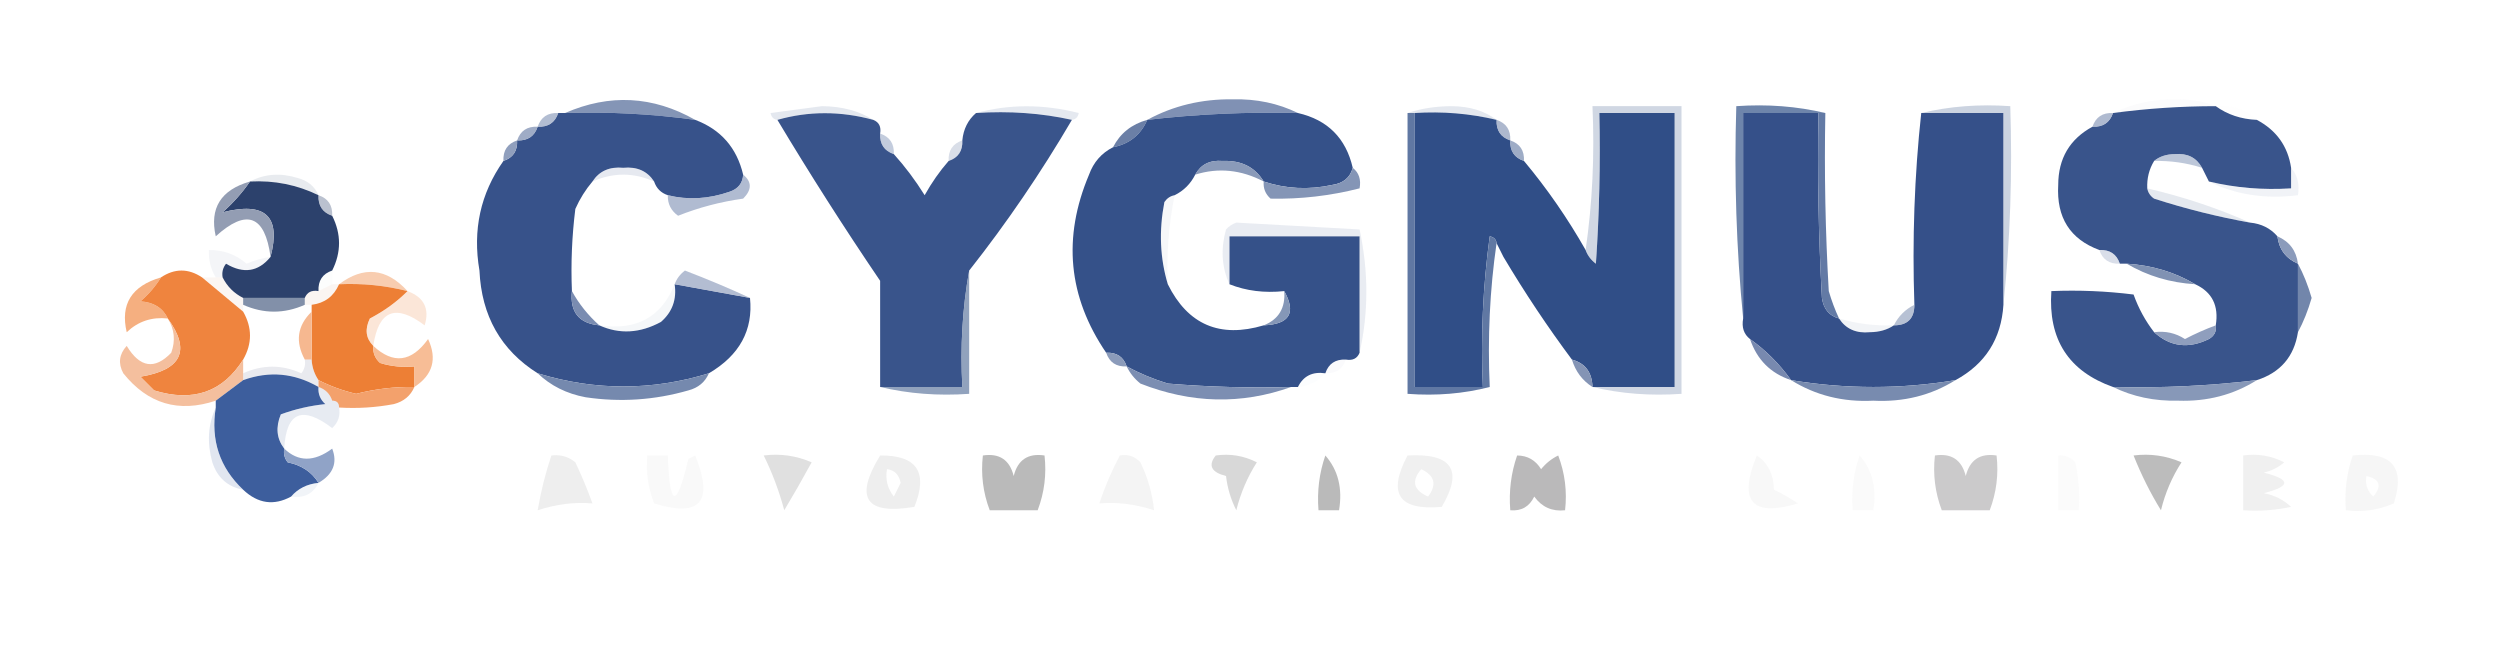 <?xml version="1.0" encoding="UTF-8"?>
<!DOCTYPE svg PUBLIC "-//W3C//DTD SVG 1.1//EN" "http://www.w3.org/Graphics/SVG/1.1/DTD/svg11.dtd">
<svg xmlns="http://www.w3.org/2000/svg" version="1.1" width="365px" height="95px" style="shape-rendering:geometricPrecision; text-rendering:geometricPrecision; image-rendering:optimizeQuality; fill-rule:evenodd; clip-rule:evenodd" xmlns:xlink="http://www.w3.org/1999/xlink">
<g><path style="opacity:0.055" fill="#bdc5d7" d="M 323.5,15.5 C 318.473,15.503 313.473,15.836 308.5,16.5C 311.382,15.087 314.549,14.421 318,14.5C 320.033,14.506 321.866,14.839 323.5,15.5 Z"/></g>
<g><path style="opacity:1" fill="#8495b6" d="M 101.5,17.5 C 95.211,16.628 88.878,16.295 82.5,16.5C 88.99,13.665 95.324,13.998 101.5,17.5 Z"/></g>
<g><path style="opacity:0.279" fill="#9eaec6" d="M 127.5,17.5 C 122.733,16.203 118.066,16.203 113.5,17.5C 112.957,17.44 112.624,17.107 112.5,16.5C 115,16.167 117.5,15.833 120,15.5C 122.929,15.525 125.429,16.191 127.5,17.5 Z"/></g>
<g><path style="opacity:0.278" fill="#a4b3ca" d="M 142.5,16.5 C 147.348,15.186 152.348,15.186 157.5,16.5C 157.376,17.107 157.043,17.44 156.5,17.5C 152.03,16.514 147.363,16.18 142.5,16.5 Z"/></g>
<g><path style="opacity:1" fill="#8091b4" d="M 189.5,16.5 C 182.132,16.317 174.799,16.65 167.5,17.5C 171.278,15.439 175.444,14.439 180,14.5C 183.451,14.421 186.618,15.087 189.5,16.5 Z"/></g>
<g><path style="opacity:0.28" fill="#9faec7" d="M 205.5,16.5 C 207.473,15.837 209.639,15.504 212,15.5C 214.61,15.533 216.777,16.2 218.5,17.5C 214.6,16.57 210.6,16.237 206.5,16.5C 206.167,16.5 205.833,16.5 205.5,16.5 Z"/></g>
<g><path style="opacity:0.008" fill="#adb9ce" d="M 323.5,15.5 C 325.898,15.259 327.898,15.926 329.5,17.5C 327.214,17.405 325.214,16.738 323.5,15.5 Z"/></g>
<g><path style="opacity:1" fill="#37528a" d="M 81.5,16.5 C 81.833,16.5 82.167,16.5 82.5,16.5C 88.878,16.295 95.211,16.628 101.5,17.5C 105.236,18.905 107.569,21.571 108.5,25.5C 108.423,26.75 107.756,27.583 106.5,28C 103.427,29.065 100.427,29.232 97.5,28.5C 96.5,28.167 95.833,27.5 95.5,26.5C 94.508,24.974 93.008,24.307 91,24.5C 88.992,24.307 87.492,24.974 86.5,26.5C 85.496,27.683 84.662,29.016 84,30.5C 83.501,34.486 83.335,38.486 83.5,42.5C 83.183,45.547 84.516,47.213 87.5,47.5C 90.44,48.83 93.44,48.663 96.5,47C 98.155,45.556 98.822,43.722 98.5,41.5C 102.167,42.167 105.833,42.833 109.5,43.5C 109.979,48.195 107.979,51.862 103.5,54.5C 95.19,57.068 86.857,57.068 78.5,54.5C 73.135,51.12 70.302,46.12 70,39.5C 68.981,33.587 70.147,28.254 73.5,23.5C 74.906,23.027 75.573,22.027 75.5,20.5C 77.027,20.573 78.027,19.906 78.5,18.5C 80.027,18.573 81.027,17.906 81.5,16.5 Z"/></g>
<g><path style="opacity:1" fill="#39548b" d="M 127.5,17.5 C 128.338,17.842 128.672,18.508 128.5,19.5C 128.427,21.027 129.094,22.027 130.5,22.5C 132.137,24.316 133.637,26.316 135,28.5C 136.03,26.654 137.196,24.987 138.5,23.5C 139.906,23.027 140.573,22.027 140.5,20.5C 140.66,18.847 141.326,17.514 142.5,16.5C 147.363,16.18 152.03,16.514 156.5,17.5C 151.982,25.217 146.982,32.55 141.5,39.5C 140.511,44.975 140.178,50.642 140.5,56.5C 136.5,56.5 132.5,56.5 128.5,56.5C 128.489,51.431 128.489,46.264 128.5,41C 123.25,33.266 118.25,25.432 113.5,17.5C 118.066,16.203 122.733,16.203 127.5,17.5 Z"/></g>
<g><path style="opacity:1" fill="#304e87" d="M 206.5,16.5 C 210.6,16.237 214.6,16.57 218.5,17.5C 218.427,19.027 219.094,20.027 220.5,20.5C 220.427,22.027 221.094,23.027 222.5,23.5C 225.883,27.553 228.883,31.886 231.5,36.5C 231.783,37.289 232.283,37.956 233,38.5C 233.5,31.174 233.666,23.841 233.5,16.5C 237.167,16.5 240.833,16.5 244.5,16.5C 244.5,29.833 244.5,43.167 244.5,56.5C 240.5,56.5 236.5,56.5 232.5,56.5C 232.446,54.368 231.446,53.035 229.5,52.5C 225.932,47.709 222.598,42.709 219.5,37.5C 219.167,36.833 218.833,36.167 218.5,35.5C 218.44,34.957 218.107,34.624 217.5,34.5C 216.503,41.803 216.169,49.136 216.5,56.5C 213.167,56.5 209.833,56.5 206.5,56.5C 206.5,43.167 206.5,29.833 206.5,16.5 Z"/></g>
<g><path style="opacity:1" fill="#6e85ab" d="M 266.5,16.5 C 266.167,16.5 265.833,16.5 265.5,16.5C 261.833,16.5 258.167,16.5 254.5,16.5C 254.5,26.5 254.5,36.5 254.5,46.5C 253.506,36.347 253.172,26.014 253.5,15.5C 258.032,15.182 262.366,15.515 266.5,16.5 Z"/></g>
<g><path style="opacity:1" fill="#355089" d="M 265.5,16.5 C 265.334,25.506 265.5,34.506 266,43.5C 266.236,45.119 267.069,46.119 268.5,46.5C 269.492,48.026 270.992,48.693 273,48.5C 274.385,48.486 275.551,48.152 276.5,47.5C 278.5,47.5 279.5,46.5 279.5,44.5C 279.173,34.985 279.506,25.652 280.5,16.5C 284.5,16.5 288.5,16.5 292.5,16.5C 292.5,25.833 292.5,35.167 292.5,44.5C 292.187,49.474 289.854,53.141 285.5,55.5C 277.5,56.833 269.5,56.833 261.5,55.5C 259.785,53.118 257.785,51.118 255.5,49.5C 254.596,48.791 254.263,47.791 254.5,46.5C 254.5,36.5 254.5,26.5 254.5,16.5C 258.167,16.5 261.833,16.5 265.5,16.5 Z"/></g>
<g><path style="opacity:1" fill="#39548b" d="M 323.5,15.5 C 325.214,16.738 327.214,17.405 329.5,17.5C 332.364,19.023 334.031,21.357 334.5,24.5C 334.5,25.5 334.5,26.5 334.5,27.5C 330.4,27.763 326.4,27.43 322.5,26.5C 322.167,25.833 321.833,25.167 321.5,24.5C 320.688,23.007 319.355,22.34 317.5,22.5C 316.274,22.52 315.274,22.853 314.5,23.5C 313.766,24.708 313.433,26.041 313.5,27.5C 313.611,28.117 313.944,28.617 314.5,29C 319.101,30.484 323.768,31.65 328.5,32.5C 330.153,32.66 331.486,33.326 332.5,34.5C 332.738,36.404 333.738,37.738 335.5,38.5C 335.5,41.833 335.5,45.167 335.5,48.5C 334.946,52.055 332.946,54.388 329.5,55.5C 322.535,56.341 315.535,56.674 308.5,56.5C 302.007,54.201 299.007,49.535 299.5,42.5C 303.514,42.334 307.514,42.501 311.5,43C 312.223,45.018 313.223,46.852 314.5,48.5C 316.849,50.631 319.516,50.965 322.5,49.5C 323.298,49.043 323.631,48.376 323.5,47.5C 323.972,44.642 322.972,42.642 320.5,41.5C 317.495,39.723 314.162,38.723 310.5,38.5C 310.167,38.5 309.833,38.5 309.5,38.5C 309.027,37.094 308.027,36.427 306.5,36.5C 302.226,34.921 300.226,31.755 300.5,27C 300.509,23.144 302.175,20.31 305.5,18.5C 307.027,18.573 308.027,17.906 308.5,16.5C 313.473,15.836 318.473,15.503 323.5,15.5 Z"/></g>
<g><path style="opacity:0.729" fill="#96a5c1" d="M 81.5,16.5 C 81.027,17.906 80.027,18.573 78.5,18.5C 78.973,17.094 79.973,16.427 81.5,16.5 Z"/></g>
<g><path style="opacity:0.757" fill="#95a4c1" d="M 308.5,16.5 C 308.027,17.906 307.027,18.573 305.5,18.5C 305.973,17.094 306.973,16.427 308.5,16.5 Z"/></g>
<g><path style="opacity:0.418" fill="#90a1bd" d="M 232.5,56.5 C 236.5,56.5 240.5,56.5 244.5,56.5C 244.5,43.167 244.5,29.833 244.5,16.5C 240.833,16.5 237.167,16.5 233.5,16.5C 233.666,23.841 233.5,31.174 233,38.5C 232.283,37.956 231.783,37.289 231.5,36.5C 232.491,29.687 232.825,22.687 232.5,15.5C 236.833,15.5 241.167,15.5 245.5,15.5C 245.5,29.5 245.5,43.5 245.5,57.5C 240.968,57.818 236.634,57.485 232.5,56.5 Z"/></g>
<g><path style="opacity:0.835" fill="#8c9cbb" d="M 78.5,18.5 C 78.027,19.906 77.027,20.573 75.5,20.5C 75.973,19.094 76.973,18.427 78.5,18.5 Z"/></g>
<g><path style="opacity:1" fill="#6b7fa6" d="M 167.5,17.5 C 166.556,19.688 164.889,21.021 162.5,21.5C 163.539,19.469 165.205,18.136 167.5,17.5 Z"/></g>
<g><path style="opacity:0.678" fill="#8696b7" d="M 218.5,17.5 C 219.906,17.973 220.573,18.973 220.5,20.5C 219.094,20.027 218.427,19.027 218.5,17.5 Z"/></g>
<g><path style="opacity:0.984" fill="#8e9dbc" d="M 75.5,20.5 C 75.573,22.027 74.906,23.027 73.5,23.5C 73.427,21.973 74.094,20.973 75.5,20.5 Z"/></g>
<g><path style="opacity:0.522" fill="#8d9dbd" d="M 128.5,19.5 C 129.906,19.973 130.573,20.973 130.5,22.5C 129.094,22.027 128.427,21.027 128.5,19.5 Z"/></g>
<g><path style="opacity:0.369" fill="#98a6c2" d="M 140.5,20.5 C 140.573,22.027 139.906,23.027 138.5,23.5C 138.427,21.973 139.094,20.973 140.5,20.5 Z"/></g>
<g><path style="opacity:0.773" fill="#8293b5" d="M 220.5,20.5 C 221.906,20.973 222.573,21.973 222.5,23.5C 221.094,23.027 220.427,22.027 220.5,20.5 Z"/></g>
<g><path style="opacity:0.463" fill="#8fa0bd" d="M 280.5,16.5 C 284.634,15.515 288.968,15.182 293.5,15.5C 293.827,25.348 293.494,35.014 292.5,44.5C 292.5,35.167 292.5,25.833 292.5,16.5C 288.5,16.5 284.5,16.5 280.5,16.5 Z"/></g>
<g><path style="opacity:0.522" fill="#8094b6" d="M 314.5,23.5 C 315.274,22.853 316.274,22.52 317.5,22.5C 319.355,22.34 320.688,23.007 321.5,24.5C 319.236,23.781 316.903,23.448 314.5,23.5 Z"/></g>
<g><path style="opacity:0.235" fill="#96a4c1" d="M 95.5,26.5 C 92.5,25.167 89.5,25.167 86.5,26.5C 87.492,24.974 88.992,24.307 91,24.5C 93.008,24.307 94.508,24.974 95.5,26.5 Z"/></g>
<g><path style="opacity:0.984" fill="#6178a3" d="M 265.5,16.5 C 265.833,16.5 266.167,16.5 266.5,16.5C 266.334,25.173 266.5,33.84 267,42.5C 267.41,43.901 267.91,45.234 268.5,46.5C 267.069,46.119 266.236,45.119 266,43.5C 265.5,34.506 265.334,25.506 265.5,16.5 Z"/></g>
<g><path style="opacity:0.251" fill="#a6afc1" d="M 36.5,26.5 C 38.628,25.371 40.962,25.204 43.5,26C 44.942,26.377 45.942,27.21 46.5,28.5C 43.365,26.977 40.032,26.31 36.5,26.5 Z"/></g>
<g><path style="opacity:1" fill="#2c416c" d="M 36.5,26.5 C 40.032,26.31 43.365,26.977 46.5,28.5C 46.427,30.027 47.094,31.027 48.5,31.5C 49.833,34.167 49.833,36.833 48.5,39.5C 47.094,39.973 46.427,40.973 46.5,42.5C 45.508,42.328 44.842,42.662 44.5,43.5C 41.5,43.5 38.5,43.5 35.5,43.5C 34.167,42.833 33.167,41.833 32.5,40.5C 32.369,39.761 32.536,39.094 33,38.5C 35.551,40.02 37.718,39.687 39.5,37.5C 41.058,31.561 38.724,29.395 32.5,31C 34.041,29.629 35.375,28.129 36.5,26.5 Z"/></g>
<g><path style="opacity:1" fill="#355189" d="M 189.5,16.5 C 193.833,17.5 196.5,20.167 197.5,24.5C 197.119,25.931 196.119,26.765 194.5,27C 191.076,27.747 187.743,27.58 184.5,26.5C 183.23,24.389 181.23,23.389 178.5,23.5C 176.645,23.34 175.312,24.007 174.5,25.5C 173.833,26.833 172.833,27.833 171.5,28.5C 170.883,28.611 170.383,28.944 170,29.5C 169.188,33.689 169.355,37.689 170.5,41.5C 173.431,47.406 178.098,49.406 184.5,47.5C 188.273,47.343 189.273,45.676 187.5,42.5C 184.615,42.806 181.948,42.473 179.5,41.5C 179.5,39.167 179.5,36.833 179.5,34.5C 185.833,34.5 192.167,34.5 198.5,34.5C 198.5,40.167 198.5,45.833 198.5,51.5C 198.158,52.338 197.492,52.672 196.5,52.5C 194.973,52.427 193.973,53.094 193.5,54.5C 191.62,54.229 190.287,54.896 189.5,56.5C 189.167,56.5 188.833,56.5 188.5,56.5C 182.491,56.666 176.491,56.499 170.5,56C 168.372,55.345 166.372,54.511 164.5,53.5C 164.027,52.094 163.027,51.427 161.5,51.5C 155.948,43.356 155.114,34.689 159,25.5C 159.66,23.676 160.827,22.343 162.5,21.5C 164.889,21.021 166.556,19.688 167.5,17.5C 174.799,16.65 182.132,16.317 189.5,16.5 Z"/></g>
<g><path style="opacity:0.906" fill="#7e8fb2" d="M 184.5,26.5 C 181.197,24.774 177.864,24.441 174.5,25.5C 175.312,24.007 176.645,23.34 178.5,23.5C 181.23,23.389 183.23,24.389 184.5,26.5 Z"/></g>
<g><path style="opacity:1" fill="#8495b6" d="M 197.5,24.5 C 198.404,25.209 198.737,26.209 198.5,27.5C 194.208,28.594 189.874,29.094 185.5,29C 184.748,28.329 184.414,27.496 184.5,26.5C 187.743,27.58 191.076,27.747 194.5,27C 196.119,26.765 197.119,25.931 197.5,24.5 Z"/></g>
<g><path style="opacity:0.141" fill="#a2afc8" d="M 334.5,24.5 C 335.434,25.568 335.768,26.901 335.5,28.5C 330.706,29.097 326.373,28.43 322.5,26.5C 326.4,27.43 330.4,27.763 334.5,27.5C 334.5,26.5 334.5,25.5 334.5,24.5 Z"/></g>
<g><path style="opacity:0.271" fill="#9fadc6" d="M 313.5,27.5 C 318.757,28.723 323.757,30.389 328.5,32.5C 323.768,31.65 319.101,30.484 314.5,29C 313.944,28.617 313.611,28.117 313.5,27.5 Z"/></g>
<g><path style="opacity:0.69" fill="#8d9dbc" d="M 108.5,25.5 C 109.791,26.542 109.791,27.708 108.5,29C 105.204,29.457 102.037,30.291 99,31.5C 97.961,30.756 97.461,29.756 97.5,28.5C 100.427,29.232 103.427,29.065 106.5,28C 107.756,27.583 108.423,26.75 108.5,25.5 Z"/></g>
<g><path style="opacity:0.58" fill="#8995ad" d="M 46.5,28.5 C 47.906,28.973 48.573,29.973 48.5,31.5C 47.094,31.027 46.427,30.027 46.5,28.5 Z"/></g>
<g><path style="opacity:0.984" fill="#919bb2" d="M 36.5,26.5 C 35.375,28.129 34.041,29.629 32.5,31C 38.724,29.395 41.058,31.561 39.5,37.5C 38.676,31.419 36.01,30.419 31.5,34.5C 30.572,30.393 32.238,27.727 36.5,26.5 Z"/></g>
<g><path style="opacity:0.257" fill="#a8b4cb" d="M 198.5,51.5 C 198.5,45.833 198.5,40.167 198.5,34.5C 192.167,34.5 185.833,34.5 179.5,34.5C 179.5,36.833 179.5,39.167 179.5,41.5C 178.366,39.034 178.199,36.367 179,33.5C 179.414,33.043 179.914,32.709 180.5,32.5C 186.5,32.833 192.5,33.167 198.5,33.5C 199.817,39.654 199.817,45.654 198.5,51.5 Z"/></g>
<g><path style="opacity:0.092" fill="#98a5c1" d="M 171.5,28.5 C 170.627,32.769 170.294,37.102 170.5,41.5C 169.355,37.689 169.188,33.689 170,29.5C 170.383,28.944 170.883,28.611 171.5,28.5 Z"/></g>
<g><path style="opacity:1" fill="#8b9bbb" d="M 332.5,34.5 C 334.262,35.262 335.262,36.596 335.5,38.5C 333.738,37.738 332.738,36.404 332.5,34.5 Z"/></g>
<g><path style="opacity:0.011" fill="#d0d6e2" d="M 218.5,35.5 C 218.833,36.167 219.167,36.833 219.5,37.5C 218.833,43.833 218.167,50.167 217.5,56.5C 217.175,49.313 217.509,42.313 218.5,35.5 Z"/></g>
<g><path style="opacity:0.361" fill="#96a5c2" d="M 306.5,36.5 C 308.027,36.427 309.027,37.094 309.5,38.5C 307.973,38.573 306.973,37.906 306.5,36.5 Z"/></g>
<g><path style="opacity:0.098" fill="#98a2b7" d="M 39.5,37.5 C 37.718,39.687 35.551,40.02 33,38.5C 32.536,39.094 32.369,39.761 32.5,40.5C 32.167,40.5 31.833,40.5 31.5,40.5C 30.766,39.292 30.433,37.959 30.5,36.5C 32.6,36.477 34.433,37.144 36,38.5C 37.139,38.011 38.305,37.678 39.5,37.5 Z"/></g>
<g><path style="opacity:1" fill="#8092b3" d="M 310.5,38.5 C 314.162,38.723 317.495,39.723 320.5,41.5C 316.838,41.277 313.505,40.277 310.5,38.5 Z"/></g>
<g><path style="opacity:0.125" fill="#e1b9a1" d="M 29.5,40.5 C 30.167,40.5 30.833,40.5 31.5,40.5C 31.833,40.5 32.167,40.5 32.5,40.5C 33.167,41.833 34.167,42.833 35.5,43.5C 35.5,43.833 35.5,44.167 35.5,44.5C 35.5,44.833 35.5,45.167 35.5,45.5C 33.475,43.804 31.475,42.137 29.5,40.5 Z"/></g>
<g><path style="opacity:0.035" fill="#a5abba" d="M 48.5,39.5 C 48.5,40.167 48.5,40.833 48.5,41.5C 47.833,41.833 47.167,42.167 46.5,42.5C 46.427,40.973 47.094,39.973 48.5,39.5 Z"/></g>
<g><path style="opacity:0.814" fill="#f7c29e" d="M 59.5,42.5 C 56.236,41.676 52.902,41.342 49.5,41.5C 53.092,38.801 56.425,39.135 59.5,42.5 Z"/></g>
<g><path style="opacity:0.773" fill="#9caac4" d="M 109.5,43.5 C 105.833,42.833 102.167,42.167 98.5,41.5C 98.783,40.711 99.283,40.044 100,39.5C 103.291,40.757 106.458,42.09 109.5,43.5 Z"/></g>
<g><path style="opacity:1" fill="#8290a9" d="M 35.5,44.5 C 35.5,44.167 35.5,43.833 35.5,43.5C 38.5,43.5 41.5,43.5 44.5,43.5C 44.5,43.833 44.5,44.167 44.5,44.5C 41.5,45.833 38.5,45.833 35.5,44.5 Z"/></g>
<g><path style="opacity:0.169" fill="#e1c3b4" d="M 48.5,41.5 C 48.833,41.5 49.167,41.5 49.5,41.5C 48.738,43.262 47.404,44.262 45.5,44.5C 45.167,44.5 44.833,44.5 44.5,44.5C 44.5,44.167 44.5,43.833 44.5,43.5C 44.842,42.662 45.508,42.328 46.5,42.5C 47.167,42.167 47.833,41.833 48.5,41.5 Z"/></g>
<g><path style="opacity:1" fill="#ed7f35" d="M 49.5,41.5 C 52.902,41.342 56.236,41.676 59.5,42.5C 57.965,44.052 56.131,45.385 54,46.5C 53.235,48.066 53.402,49.399 54.5,50.5C 54.414,51.496 54.748,52.329 55.5,53C 57.134,53.493 58.801,53.66 60.5,53.5C 60.5,54.5 60.5,55.5 60.5,56.5C 57.626,56.451 54.792,56.784 52,57.5C 50.061,57.046 48.228,56.379 46.5,55.5C 45.89,54.609 45.557,53.609 45.5,52.5C 45.5,50.167 45.5,47.833 45.5,45.5C 45.5,45.167 45.5,44.833 45.5,44.5C 47.404,44.262 48.738,43.262 49.5,41.5 Z"/></g>
<g><path style="opacity:1" fill="#7286ab" d="M 335.5,38.5 C 336.306,39.997 336.972,41.664 337.5,43.5C 336.972,45.336 336.306,47.003 335.5,48.5C 335.5,45.167 335.5,41.833 335.5,38.5 Z"/></g>
<g><path style="opacity:1" fill="#f5af80" d="M 23.5,40.5 C 22.71,41.794 21.71,42.961 20.5,44C 22.437,44.122 23.77,44.955 24.5,46.5C 22.173,46.247 20.173,46.914 18.5,48.5C 17.541,44.416 19.207,41.749 23.5,40.5 Z"/></g>
<g><path style="opacity:0.78" fill="#7288ab" d="M 141.5,39.5 C 141.5,45.5 141.5,51.5 141.5,57.5C 136.968,57.818 132.634,57.485 128.5,56.5C 132.5,56.5 136.5,56.5 140.5,56.5C 140.178,50.642 140.511,44.975 141.5,39.5 Z"/></g>
<g><path style="opacity:0.984" fill="#5e76a1" d="M 205.5,16.5 C 205.833,16.5 206.167,16.5 206.5,16.5C 206.5,29.833 206.5,43.167 206.5,56.5C 209.833,56.5 213.167,56.5 216.5,56.5C 216.169,49.136 216.503,41.803 217.5,34.5C 218.107,34.624 218.44,34.957 218.5,35.5C 217.509,42.313 217.175,49.313 217.5,56.5C 213.702,57.483 209.702,57.817 205.5,57.5C 205.5,43.833 205.5,30.167 205.5,16.5 Z"/></g>
<g><path style="opacity:1" fill="#7a8cb1" d="M 83.5,42.5 C 84.532,44.378 85.866,46.045 87.5,47.5C 84.516,47.213 83.183,45.547 83.5,42.5 Z"/></g>
<g><path style="opacity:0.984" fill="#8395b6" d="M 187.5,42.5 C 189.273,45.676 188.273,47.343 184.5,47.5C 186.69,46.626 187.69,44.959 187.5,42.5 Z"/></g>
<g><path style="opacity:0.667" fill="#93a2bf" d="M 279.5,44.5 C 279.5,46.5 278.5,47.5 276.5,47.5C 277.167,46.167 278.167,45.167 279.5,44.5 Z"/></g>
<g><path style="opacity:0.086" fill="#95a4c0" d="M 98.5,41.5 C 98.822,43.722 98.155,45.556 96.5,47C 93.44,48.663 90.44,48.83 87.5,47.5C 92.897,48.308 96.563,46.308 98.5,41.5 Z"/></g>
<g><path style="opacity:0.125" fill="#9fadc7" d="M 268.5,46.5 C 271.096,47.265 273.763,47.599 276.5,47.5C 275.551,48.152 274.385,48.486 273,48.5C 270.992,48.693 269.492,48.026 268.5,46.5 Z"/></g>
<g><path style="opacity:1" fill="#ef843e" d="M 29.5,40.5 C 31.475,42.137 33.475,43.804 35.5,45.5C 36.833,47.833 36.833,50.167 35.5,52.5C 32.508,57.257 28.175,58.757 22.5,57C 21.833,56.333 21.167,55.667 20.5,55C 26.544,54.005 27.878,51.172 24.5,46.5C 23.77,44.955 22.437,44.122 20.5,44C 21.71,42.961 22.71,41.794 23.5,40.5C 25.5,39.167 27.5,39.167 29.5,40.5 Z"/></g>
<g><path style="opacity:1" fill="#f6b890" d="M 45.5,45.5 C 45.5,47.833 45.5,50.167 45.5,52.5C 45.167,52.5 44.833,52.5 44.5,52.5C 43.076,49.875 43.409,47.542 45.5,45.5 Z"/></g>
<g><path style="opacity:0.38" fill="#f6bf9a" d="M 59.5,42.5 C 61.914,43.406 62.747,45.072 62,47.5C 57.759,44.301 55.259,45.301 54.5,50.5C 53.402,49.399 53.235,48.066 54,46.5C 56.131,45.385 57.965,44.052 59.5,42.5 Z"/></g>
<g><path style="opacity:1" fill="#7889af" d="M 255.5,49.5 C 257.785,51.118 259.785,53.118 261.5,55.5C 258.522,54.522 256.522,52.522 255.5,49.5 Z"/></g>
<g><path style="opacity:0.906" fill="#8394b6" d="M 323.5,47.5 C 323.631,48.376 323.298,49.043 322.5,49.5C 319.516,50.965 316.849,50.631 314.5,48.5C 316.144,48.286 317.644,48.62 319,49.5C 320.47,48.733 321.97,48.067 323.5,47.5 Z"/></g>
<g><path style="opacity:1" fill="#8b9bba" d="M 161.5,51.5 C 163.027,51.427 164.027,52.094 164.5,53.5C 162.973,53.573 161.973,52.906 161.5,51.5 Z"/></g>
<g><path style="opacity:0.894" fill="#f6b58a" d="M 60.5,56.5 C 60.5,55.5 60.5,54.5 60.5,53.5C 58.801,53.66 57.134,53.493 55.5,53C 54.748,52.329 54.414,51.496 54.5,50.5C 57.416,53.212 60.083,52.878 62.5,49.5C 63.856,52.407 63.19,54.741 60.5,56.5 Z"/></g>
<g><path style="opacity:1" fill="#8494b5" d="M 229.5,52.5 C 231.446,53.035 232.446,54.368 232.5,56.5C 231.026,55.564 230.026,54.23 229.5,52.5 Z"/></g>
<g><path style="opacity:0.337" fill="#bfc1d0" d="M 44.5,52.5 C 44.833,52.5 45.167,52.5 45.5,52.5C 45.557,53.609 45.89,54.609 46.5,55.5C 46.5,55.833 46.5,56.167 46.5,56.5C 42.974,54.46 39.308,54.127 35.5,55.5C 35.5,55.167 35.5,54.833 35.5,54.5C 38.335,53.214 41.168,53.214 44,54.5C 44.464,53.906 44.631,53.239 44.5,52.5 Z"/></g>
<g><path style="opacity:0.051" fill="#9dacc5" d="M 196.5,52.5 C 196.027,53.906 195.027,54.573 193.5,54.5C 193.973,53.094 194.973,52.427 196.5,52.5 Z"/></g>
<g><path style="opacity:0.937" fill="#f3bb98" d="M 24.5,46.5 C 27.878,51.172 26.544,54.005 20.5,55C 21.167,55.667 21.833,56.333 22.5,57C 28.175,58.757 32.508,57.257 35.5,52.5C 35.5,53.167 35.5,53.833 35.5,54.5C 35.5,54.833 35.5,55.167 35.5,55.5C 34.167,56.5 32.833,57.5 31.5,58.5C 26.087,60.307 21.587,58.974 18,54.5C 17.22,53.056 17.386,51.723 18.5,50.5C 20.424,53.679 22.59,54.013 25,51.5C 25.64,49.735 25.473,48.068 24.5,46.5 Z"/></g>
<g><path style="opacity:0.035" fill="#a3b0c9" d="M 193.5,54.5 C 192.486,55.674 191.153,56.34 189.5,56.5C 190.287,54.896 191.62,54.229 193.5,54.5 Z"/></g>
<g><path style="opacity:1" fill="#3d5e9d" d="M 46.5,56.5 C 46.414,57.496 46.748,58.329 47.5,59C 45.236,59.236 43.069,59.736 41,60.5C 40.22,62.387 40.387,64.054 41.5,65.5C 41.369,66.239 41.536,66.906 42,67.5C 44.026,67.915 45.526,68.915 46.5,70.5C 44.847,70.66 43.514,71.326 42.5,72.5C 39.988,73.867 37.655,73.534 35.5,71.5C 32.075,68.271 30.742,64.271 31.5,59.5C 31.5,59.167 31.5,58.833 31.5,58.5C 32.833,57.5 34.167,56.5 35.5,55.5C 39.308,54.127 42.974,54.46 46.5,56.5 Z"/></g>
<g><path style="opacity:1" fill="#7589ae" d="M 78.5,54.5 C 86.857,57.068 95.19,57.068 103.5,54.5C 102.942,55.79 101.942,56.623 100.5,57C 95.572,58.418 90.572,58.751 85.5,58C 82.719,57.478 80.385,56.312 78.5,54.5 Z"/></g>
<g><path style="opacity:1" fill="#7c8eb2" d="M 164.5,53.5 C 166.372,54.511 168.372,55.345 170.5,56C 176.491,56.499 182.491,56.666 188.5,56.5C 181.267,59.089 173.934,58.922 166.5,56C 165.619,55.292 164.953,54.458 164.5,53.5 Z"/></g>
<g><path style="opacity:1" fill="#788baf" d="M 261.5,55.5 C 269.5,56.833 277.5,56.833 285.5,55.5C 281.931,57.726 277.931,58.726 273.5,58.5C 269.069,58.726 265.069,57.726 261.5,55.5 Z"/></g>
<g><path style="opacity:0.937" fill="#7f91b3" d="M 329.5,55.5 C 326.088,57.646 322.255,58.646 318,58.5C 314.549,58.58 311.382,57.913 308.5,56.5C 315.535,56.674 322.535,56.341 329.5,55.5 Z"/></g>
<g><path style="opacity:1" fill="#f3a16c" d="M 46.5,56.5 C 46.5,56.167 46.5,55.833 46.5,55.5C 48.228,56.379 50.061,57.046 52,57.5C 54.792,56.784 57.626,56.451 60.5,56.5C 59.942,57.79 58.942,58.623 57.5,59C 54.854,59.497 52.187,59.664 49.5,59.5C 49.5,58.833 49.167,58.5 48.5,58.5C 48.167,57.5 47.5,56.833 46.5,56.5 Z"/></g>
<g><path style="opacity:0.259" fill="#a2b1ce" d="M 46.5,56.5 C 47.5,56.833 48.167,57.5 48.5,58.5C 49.167,58.5 49.5,58.833 49.5,59.5C 49.719,60.675 49.386,61.675 48.5,62.5C 44.113,59.169 41.78,60.169 41.5,65.5C 40.387,64.054 40.22,62.387 41,60.5C 43.069,59.736 45.236,59.236 47.5,59C 46.748,58.329 46.414,57.496 46.5,56.5 Z"/></g>
<g><path style="opacity:0.298" fill="#9cadcd" d="M 31.5,59.5 C 30.742,64.271 32.075,68.271 35.5,71.5C 33.248,71.084 31.747,69.751 31,67.5C 30.199,64.633 30.366,61.966 31.5,59.5 Z"/></g>
<g><path style="opacity:1" fill="#90a3c7" d="M 41.5,65.5 C 43.539,67.453 45.872,67.453 48.5,65.5C 49.307,67.578 48.641,69.245 46.5,70.5C 45.526,68.915 44.026,67.915 42,67.5C 41.536,66.906 41.369,66.239 41.5,65.5 Z"/></g>
<g><path style="opacity:0.263" fill="#bfbfbf" d="M 128.5,66.5 C 133.881,66.452 135.547,68.952 133.5,74C 126.369,75.211 124.702,72.711 128.5,66.5 Z M 129.5,68.5 C 130.586,68.62 131.253,69.287 131.5,70.5C 131.167,71.167 130.833,71.833 130.5,72.5C 129.571,71.311 129.238,69.978 129.5,68.5 Z"/></g>
<g><path style="opacity:0.224" fill="#bebebe" d="M 205.5,66.5 C 212.004,66.138 213.671,68.638 210.5,74C 204.206,74.578 202.539,72.078 205.5,66.5 Z M 207.5,68.5 C 209.476,69.427 209.809,70.76 208.5,72.5C 206.358,71.563 206.024,70.23 207.5,68.5 Z"/></g>
<g><path style="opacity:0.099" fill="#bdbdbd" d="M 256.5,66.5 C 258.117,67.589 258.95,69.256 259,71.5C 260.205,72.071 261.372,72.738 262.5,73.5C 255.746,75.532 253.746,73.199 256.5,66.5 Z"/></g>
<g><path style="opacity:0.074" fill="#bfbfbf" d="M 300.5,66.5 C 301.496,66.414 302.329,66.748 303,67.5C 303.497,69.81 303.663,72.143 303.5,74.5C 302.5,74.5 301.5,74.5 300.5,74.5C 300.5,71.833 300.5,69.167 300.5,66.5 Z"/></g>
<g><path style="opacity:0.475" fill="#bdbdbd" d="M 111.5,66.5 C 113.924,66.192 116.257,66.526 118.5,67.5C 117.174,69.935 115.84,72.268 114.5,74.5C 113.745,71.675 112.745,69.009 111.5,66.5 Z"/></g>
<g><path style="opacity:0.556" fill="#b9b9b9" d="M 177.5,66.5 C 179.604,66.201 181.604,66.534 183.5,67.5C 182.132,69.637 181.132,71.97 180.5,74.5C 179.702,72.922 179.202,71.256 179,69.5C 176.842,68.95 176.342,67.95 177.5,66.5 Z"/></g>
<g><path style="opacity:1" fill="#bababa" d="M 193.5,66.5 C 195.369,68.635 196.036,71.302 195.5,74.5C 194.5,74.5 193.5,74.5 192.5,74.5C 192.279,71.721 192.612,69.055 193.5,66.5 Z"/></g>
<g><path style="opacity:0.077" fill="#c0c0c0" d="M 271.5,66.5 C 273.369,68.635 274.036,71.302 273.5,74.5C 272.5,74.5 271.5,74.5 270.5,74.5C 270.279,71.721 270.612,69.055 271.5,66.5 Z"/></g>
<g><path style="opacity:1" fill="#bcbcbc" d="M 311.5,66.5 C 313.924,66.192 316.257,66.526 318.5,67.5C 317.119,69.635 316.119,71.968 315.5,74.5C 313.961,71.998 312.628,69.331 311.5,66.5 Z"/></g>
<g><path style="opacity:1" fill="#bab9ba" d="M 221.5,66.5 C 223.017,66.511 224.184,67.177 225,68.5C 225.689,67.643 226.522,66.977 227.5,66.5C 228.48,69.087 228.813,71.753 228.5,74.5C 226.61,74.704 225.11,74.037 224,72.5C 223.29,73.973 222.124,74.64 220.5,74.5C 220.279,71.721 220.612,69.055 221.5,66.5 Z"/></g>
<g><path style="opacity:1" fill="#bababa" d="M 143.5,66.5 C 145.911,66.137 147.411,67.137 148,69.5C 148.589,67.137 150.089,66.137 152.5,66.5C 152.813,69.247 152.48,71.913 151.5,74.5C 149.167,74.5 146.833,74.5 144.5,74.5C 143.52,71.913 143.187,69.247 143.5,66.5 Z"/></g>
<g><path style="opacity:0.772" fill="#bcbbbc" d="M 282.5,66.5 C 284.911,66.137 286.411,67.137 287,69.5C 287.589,67.137 289.089,66.137 291.5,66.5C 291.813,69.247 291.48,71.913 290.5,74.5C 288.167,74.5 285.833,74.5 283.5,74.5C 282.52,71.913 282.187,69.247 282.5,66.5 Z"/></g>
<g><path style="opacity:0.153" fill="#a9b8d3" d="M 46.5,70.5 C 45.713,72.104 44.38,72.771 42.5,72.5C 43.514,71.326 44.847,70.66 46.5,70.5 Z"/></g>
<g><path style="opacity:0.247" fill="#bababa" d="M 80.5,66.5 C 81.822,66.33 82.989,66.663 84,67.5C 84.931,69.46 85.764,71.46 86.5,73.5C 83.891,73.272 81.224,73.605 78.5,74.5C 78.963,71.779 79.629,69.112 80.5,66.5 Z"/></g>
<g><path style="opacity:0.153" fill="#bcbcbc" d="M 163.5,66.5 C 164.675,66.281 165.675,66.614 166.5,67.5C 167.577,69.729 168.244,72.063 168.5,74.5C 165.776,73.605 163.109,73.272 160.5,73.5C 161.312,71.055 162.312,68.722 163.5,66.5 Z"/></g>
<g><path style="opacity:0.086" fill="#c0c0c0" d="M 94.5,66.5 C 95.5,66.5 96.5,66.5 97.5,66.5C 97.771,74.196 98.771,74.363 100.5,67C 100.833,66.833 101.167,66.667 101.5,66.5C 104.247,73.262 102.247,75.595 95.5,73.5C 94.626,71.253 94.292,68.92 94.5,66.5 Z"/></g>
<g><path style="opacity:0.225" fill="#bdbdbd" d="M 327.5,66.5 C 329.604,66.201 331.604,66.534 333.5,67.5C 332.624,68.251 331.624,68.751 330.5,69C 334.5,70 334.5,71 330.5,72C 332.044,72.29 333.377,72.956 334.5,74C 332.19,74.497 329.857,74.663 327.5,74.5C 327.5,71.833 327.5,69.167 327.5,66.5 Z"/></g>
<g><path style="opacity:0.144" fill="#bebebe" d="M 343.5,66.5 C 349.209,65.867 351.209,68.201 349.5,73.5C 347.257,74.474 344.924,74.808 342.5,74.5C 342.279,71.721 342.612,69.055 343.5,66.5 Z M 345.5,69.5 C 347.465,69.948 347.798,70.948 346.5,72.5C 345.614,71.675 345.281,70.675 345.5,69.5 Z"/></g>
</svg>
